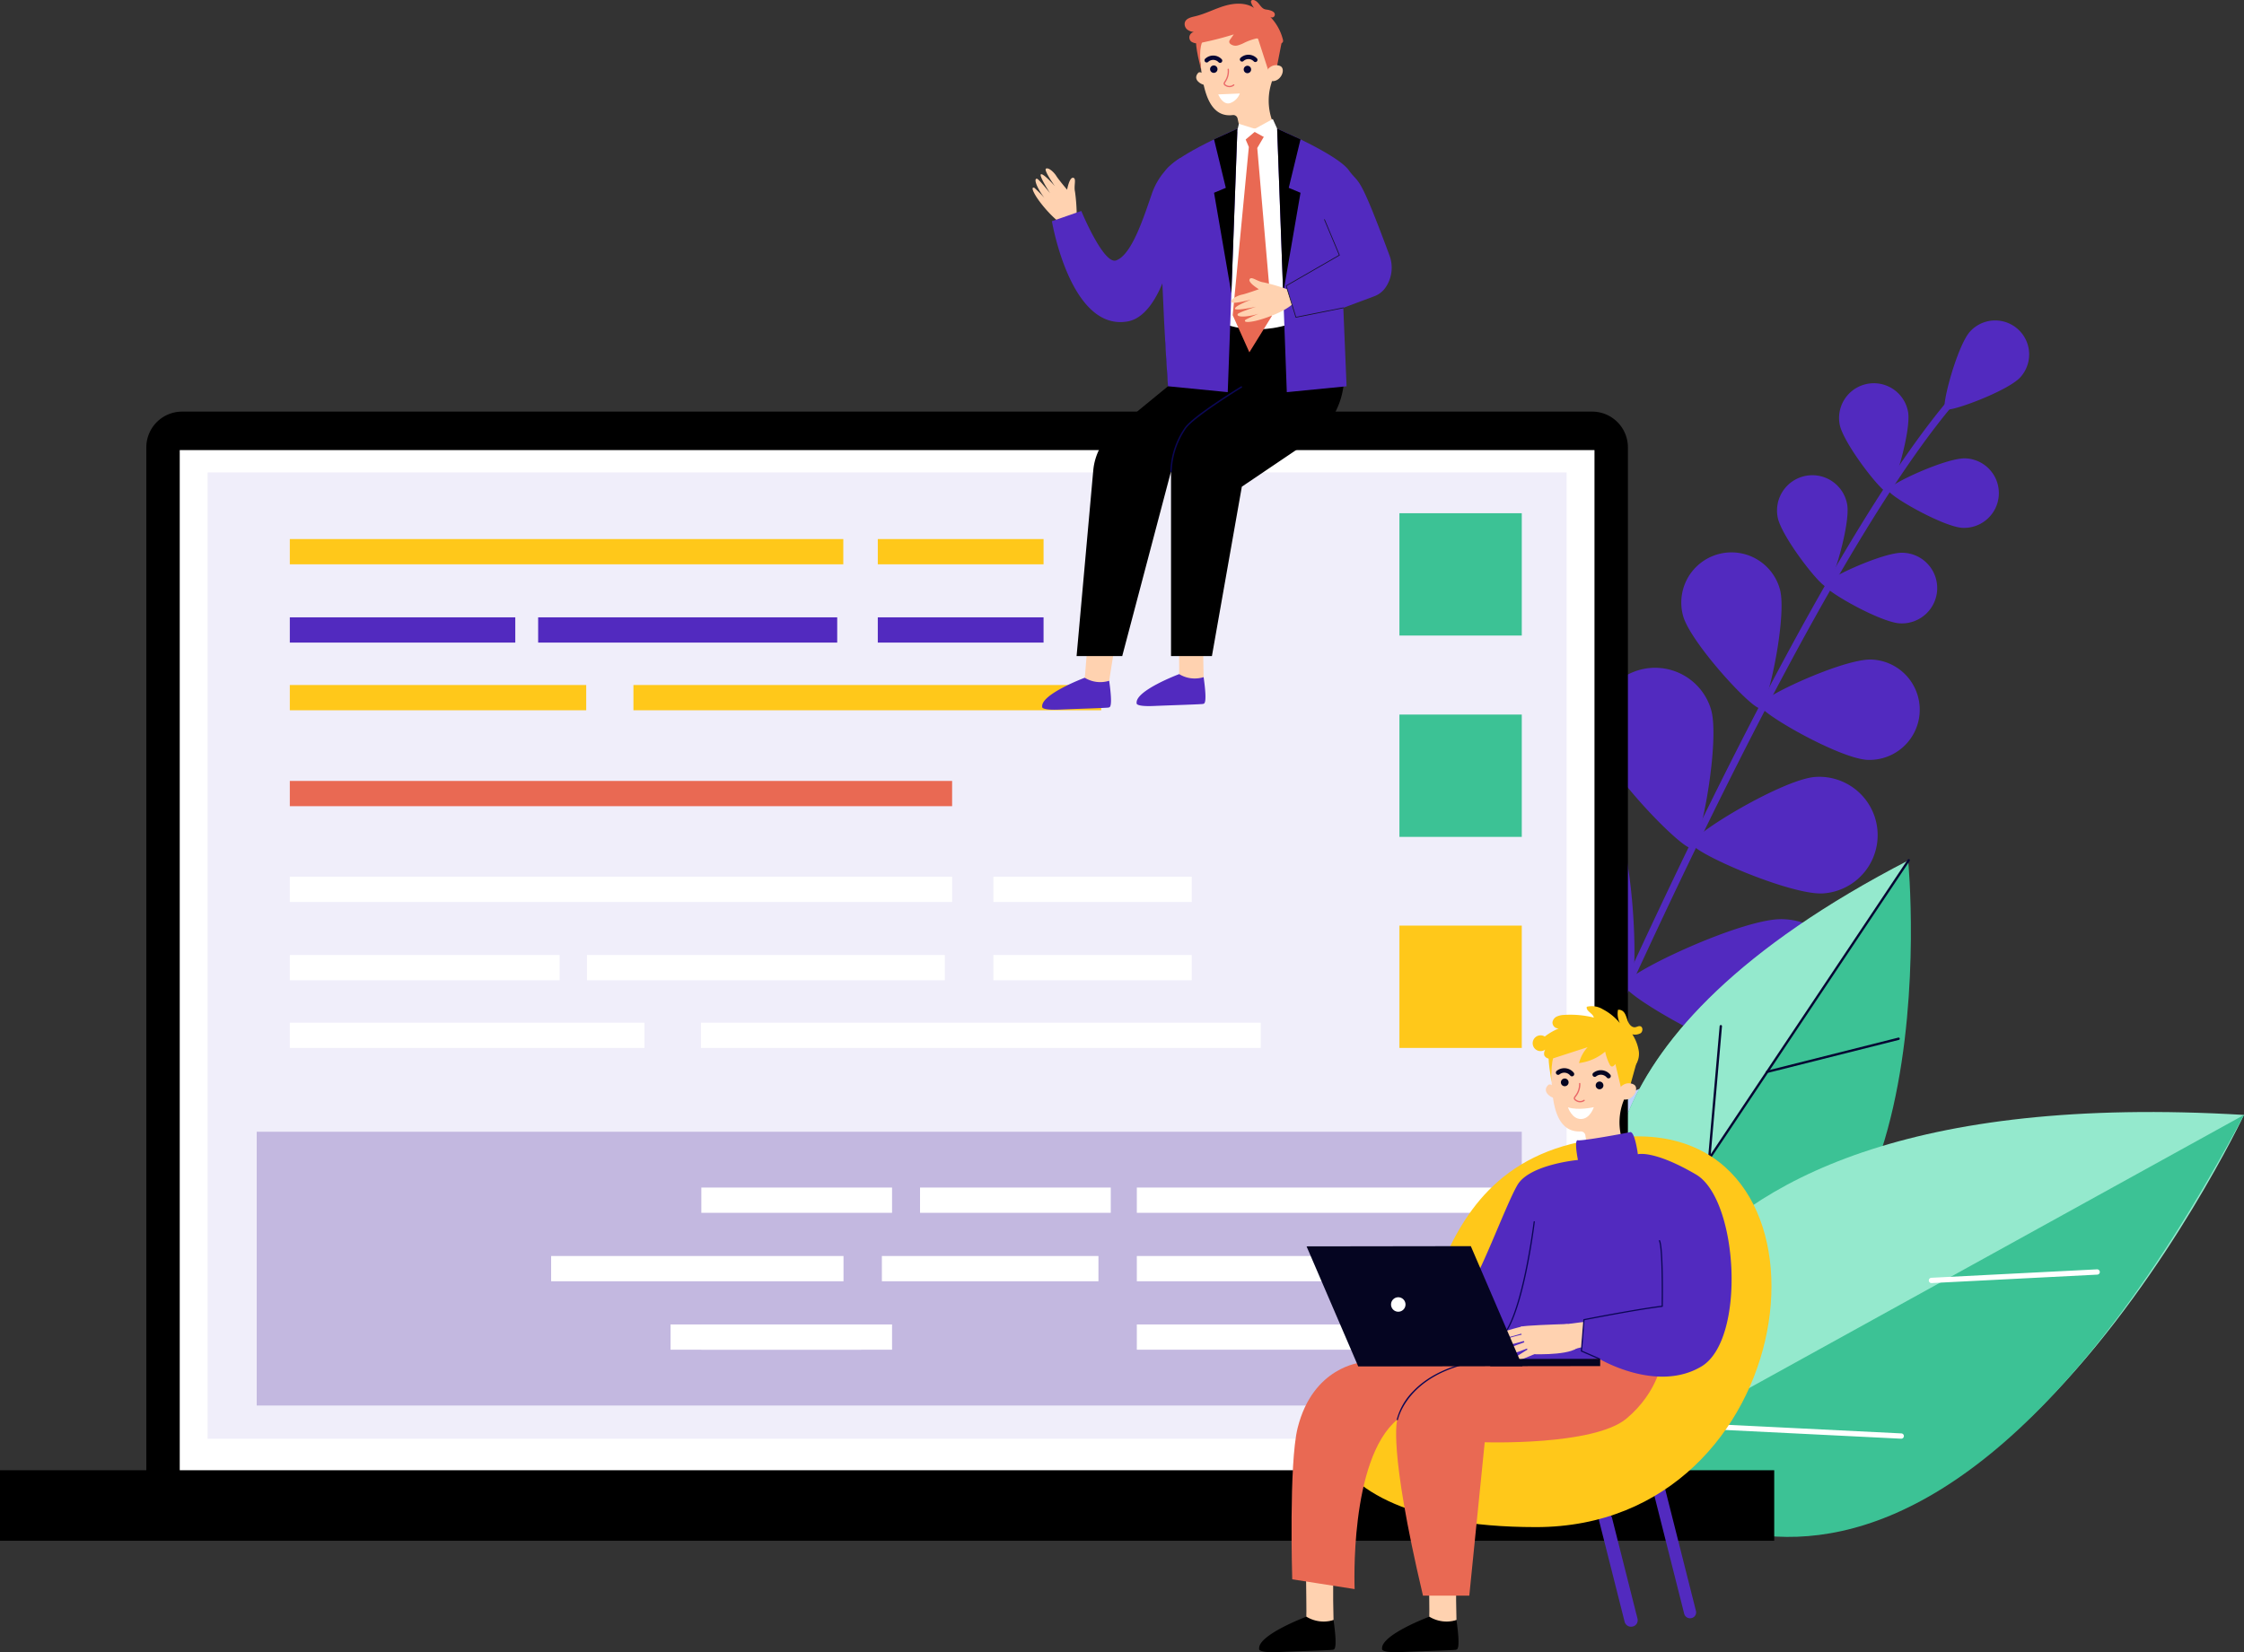 <svg xmlns="http://www.w3.org/2000/svg" width="574.446" height="423.071" viewBox="0 0 574.446 423.071">
  <rect x="0" y="0" width="574.446" height="423.071" fill="#333333" stroke="none"/>
  <g id="Group_879" data-name="Group 879" transform="translate(-1027.863 -250.191)">
    <path id="Path_6141" data-name="Path 6141" d="M1825.538,1737.263s.148,10.3.068,10.452.752,1.437.752,1.437l3.25.582,2.966-1.364s-.261-9.58.049-11.09-7.085-.017-7.085-.017" transform="translate(-463.338 -1083.344)" fill="#ffd2b0"/>
    <path id="Path_6142" data-name="Path 6142" d="M1805.192,1773.222a8.449,8.449,0,0,1-6.948-.858s-12.474,4.675-12.093,8.231c0,0-.531,1.059,4.873.83s13.8-.47,14.029-.594,1.283.446.139-7.609" transform="translate(-435.955 -1108.196)"/>
    <path id="Path_6143" data-name="Path 6143" d="M1928.714,1737.263s.148,10.3.068,10.452.752,1.437.752,1.437l3.25.582,2.966-1.364s-.261-9.58.049-11.09-7.085-.017-7.085-.017" transform="translate(-535.042 -1083.344)" fill="#ffd2b0"/>
    <path id="Path_6144" data-name="Path 6144" d="M1908.367,1773.222a8.449,8.449,0,0,1-6.948-.858s-12.474,4.675-12.093,8.231c0,0-.531,1.059,4.874.83s13.8-.47,14.029-.594,1.283.446.139-7.609" transform="translate(-507.658 -1108.196)"/>
    <path id="Path_5993" data-name="Path 5993" d="M1970.824,1004.1a.888.888,0,0,1-.643-1.213c49.636-117.841,92.141-200.238,119.685-232.013.611-.706,1.053-1.215,1.229-1.478a.886.886,0,1,1,1.474.986,20.812,20.812,0,0,1-1.363,1.653c-27.424,31.638-69.825,113.868-119.39,231.541a.888.888,0,0,1-.99.526" transform="translate(-562.146 -419.575)" fill="#522abf"/>
    <path id="Path_6107" data-name="Path 6107" d="M2367.461,728.394c-3.24,3.55-18.228,9.1-19.241,8.175s3.145-16.357,6.385-19.907a8.7,8.7,0,0,1,12.857,11.732" transform="translate(-822.425 -381.578)" fill="#522abf"/>
    <path id="Path_6104" data-name="Path 6104" d="M2279.028,772.728c.9,4.833-3.791,20.495-5.172,20.753s-11.426-12.642-12.331-17.475a8.9,8.9,0,0,1,17.5-3.279" transform="translate(-762.724 -417.138)" fill="#522abf"/>
    <path id="Path_6100" data-name="Path 6100" d="M2320.821,845.036c-4.913-.206-19.115-8.308-19.056-9.711s14.89-8.286,19.8-8.08a8.9,8.9,0,1,1-.746,17.791" transform="translate(-790.54 -459.682)" fill="#522abf"/>
    <path id="Path_6063" data-name="Path 6063" d="M2091.354,1010.116c2.385,7.9-2.618,34.886-4.874,35.567s-21.354-19.029-23.74-26.93a14.944,14.944,0,0,1,28.614-8.638" transform="translate(-625.494 -578.3)" fill="#522abf"/>
    <path id="Path_6038" data-name="Path 6038" d="M2174.045,1119c-8.235.545-33.4-10.406-33.557-12.757s23.349-16.521,31.584-17.066a14.944,14.944,0,0,1,1.973,29.823" transform="translate(-679.476 -640.041)" fill="#522abf"/>
    <path id="Path_6021" data-name="Path 6021" d="M2001.415,1103.557c4.975,8.789,6.272,42.35,3.763,43.771s-30.616-16.963-35.593-25.753a18.288,18.288,0,0,1,31.83-18.018" transform="translate(-560.147 -643.577)" fill="#522abf"/>
    <path id="Path_6016" data-name="Path 6016" d="M2123.957,1242.787c-10.093-.374-39.347-16.873-39.24-19.753s30.5-17.171,40.594-16.8a18.288,18.288,0,1,1-1.353,36.55" transform="translate(-641.069 -720.674)" fill="#522abf"/>
    <path id="Path_6002" data-name="Path 6002" d="M1945.359,1226.543c4.975,8.79,6.272,42.351,3.763,43.771s-30.618-16.963-35.593-25.753a18.288,18.288,0,0,1,31.83-18.018" transform="translate(-521.543 -728.272)" fill="#bdd1f9"/>
    <path id="Path_6000" data-name="Path 6000" d="M2067.9,1365.774c-10.093-.374-39.347-16.873-39.24-19.754s30.5-17.17,40.594-16.8a18.288,18.288,0,1,1-1.354,36.55" transform="translate(-602.466 -805.37)" fill="#bdd1f9"/>
    <path id="Path_5994" data-name="Path 5994" d="M1845.48,1388.754c7.948,6.232,21.931,36.769,20.151,39.037s-34.77-4.022-42.719-10.254a18.288,18.288,0,1,1,22.567-28.783" transform="translate(-455.952 -843.687)" fill="#bdd1f9"/>
    <path id="Path_5981" data-name="Path 5981" d="M2012.107,1488.008c-10.061.891-41.148-11.821-41.4-14.693s28.115-20.85,38.176-21.74a18.288,18.288,0,0,1,3.226,36.433" transform="translate(-562.553 -889.582)" fill="#bdd1f9"/>
    <path id="Path_6099" data-name="Path 6099" d="M2228.349,848.743c.921,4.91-3.851,20.823-5.253,21.086s-11.609-12.844-12.529-17.755a9.046,9.046,0,1,1,17.782-3.331" transform="translate(-727.63 -469.406)" fill="#522abf"/>
    <path id="Path_6096" data-name="Path 6096" d="M2268.644,922.959c-4.992-.209-19.422-8.441-19.362-9.866s15.129-8.42,20.12-8.21a9.046,9.046,0,1,1-.758,18.075" transform="translate(-754.397 -513.148)" fill="#522abf"/>
    <path id="Path_6084" data-name="Path 6084" d="M2156.885,914.035c1.875,6.845-3.027,29.933-4.981,30.468s-17.934-16.833-19.809-23.679a12.851,12.851,0,0,1,24.79-6.789" transform="translate(-673.379 -512.939)" fill="#522abf"/>
    <path id="Path_6078" data-name="Path 6078" d="M2223.856,1018.395c-7.092-.3-27.592-11.993-27.507-14.017s21.493-11.96,28.584-11.663a12.851,12.851,0,0,1-1.077,25.68" transform="translate(-717.945 -573.632)" fill="#522abf"/>
    <path id="Path_5986" data-name="Path 5986" d="M2080.716,1274.83s-43.855-58.485,68.12-116.353c0,0,12.424,129.225-68.12,116.353" transform="translate(-632.487 -687.789)" fill="#3cc295"/>
    <path id="Path_5996" data-name="Path 5996" d="M2149.24,1157.771l-72.418,108.354c-7.493-17.934-14.706-63.33,72.418-108.354" transform="translate(-632.766 -687.303)" fill="#94e9cd"/>
    <path id="Path_5998" data-name="Path 5998" d="M2095.21,1261.182a.3.3,0,0,1-.275-.468l69.361-103.779a.3.3,0,1,1,.5.335l-69.36,103.779a.3.3,0,0,1-.226.132" transform="translate(-648.071 -686.635)" fill="#060633"/>
    <path id="Path_6011" data-name="Path 6011" d="M2201.687,1312.685a.3.3,0,0,1-.1-.592l33.624-8.467a.3.3,0,0,1,.147.584l-33.625,8.467a.309.309,0,0,1-.05.008" transform="translate(-721.397 -787.74)" fill="#060633"/>
    <path id="Path_6001" data-name="Path 6001" d="M2153.968,1327.814a.359.359,0,0,1-.051,0,.3.3,0,0,1-.275-.327l2.97-33.908a.307.307,0,0,1,.326-.274.3.3,0,0,1,.274.327l-2.969,33.908a.3.3,0,0,1-.275.274" transform="translate(-688.534 -780.638)" fill="#060633"/>
    <path id="Path_5973" data-name="Path 5973" d="M2076.49,1454.549s-10.631-99.227,161.135-88.963c0,0-75.621,160.285-161.135,88.963" transform="translate(-635.315 -829.902)" fill="#94e9cd"/>
    <path id="Path_5974" data-name="Path 5974" d="M2237.909,1367.233,2076.775,1456.2s70.994,80.461,161.134-88.963" transform="translate(-635.601 -831.55)" fill="#3cc295"/>
    <path id="Path_5997" data-name="Path 5997" d="M2335.83,1497.753a.678.678,0,0,1,0-1.355l42.417-2.161a.7.7,0,0,1,.711.644.679.679,0,0,1-.643.711l-42.417,2.162h-.067" transform="translate(-813.556 -919.011)" fill="#fff"/>
    <path id="Path_5975" data-name="Path 5975" d="M2186.742,1624.367h0l-56.136-2.784a.678.678,0,0,1,.066-1.354h0l56.135,2.784a.678.678,0,1,1-.065,1.354" transform="translate(-672.227 -1005.775)" fill="#fff"/>
    <path id="Path_5979" data-name="Path 5979" d="M1239.728,1070.841H878.719a9.159,9.159,0,0,1-9.132-9.132V797.933a9.159,9.159,0,0,1,9.132-9.132h361.008a9.159,9.159,0,0,1,9.133,9.132v263.775a9.159,9.159,0,0,1-9.133,9.132" transform="translate(195.734 -433.211)"/>
    <rect id="Rectangle_715" data-name="Rectangle 715" width="362.165" height="269.317" transform="translate(1073.875 365.445)" fill="#fff"/>
    <rect id="Rectangle_714" data-name="Rectangle 714" width="454.187" height="18.055" transform="translate(1027.863 626.669)"/>
    <rect id="Rectangle_717" data-name="Rectangle 717" width="347.894" height="247.438" transform="translate(1081.01 371.167)" fill="#f0eefa"/>
    <rect id="Rectangle_748" data-name="Rectangle 748" width="42.434" height="6.464" transform="translate(1252.571 388.227)" fill="#ffc81a"/>
    <rect id="Rectangle_745" data-name="Rectangle 745" width="42.434" height="6.464" transform="translate(1252.571 408.271)" fill="#522abf"/>
    <rect id="Rectangle_742" data-name="Rectangle 742" width="119.752" height="6.464" transform="translate(1190.016 425.602)" fill="#ffc81a"/>
    <rect id="Rectangle_737" data-name="Rectangle 737" width="50.777" height="6.464" transform="translate(1282.162 474.691)" fill="#fff"/>
    <rect id="Rectangle_733" data-name="Rectangle 733" width="50.777" height="6.464" transform="translate(1282.162 494.735)" fill="#fff"/>
    <rect id="Rectangle_728" data-name="Rectangle 728" width="143.295" height="6.464" transform="translate(1207.308 512.066)" fill="#fff"/>
    <rect id="Rectangle_718" data-name="Rectangle 718" width="323.844" height="70.103" transform="translate(1093.581 539.993)" fill="#c3b8e0"/>
    <rect id="Rectangle_721" data-name="Rectangle 721" width="90.794" height="6.464" transform="translate(1318.88 554.287)" fill="#fff"/>
    <rect id="Rectangle_722" data-name="Rectangle 722" width="48.823" height="6.464" transform="translate(1263.388 554.287)" fill="#fff"/>
    <rect id="Rectangle_719" data-name="Rectangle 719" width="90.794" height="6.464" transform="translate(1318.88 589.339)" fill="#fff"/>
    <rect id="Rectangle_720" data-name="Rectangle 720" width="90.794" height="6.464" transform="translate(1318.88 571.813)" fill="#fff"/>
    <rect id="Rectangle_723" data-name="Rectangle 723" width="55.441" height="6.464" transform="translate(1253.616 571.813)" fill="#fff"/>
    <rect id="Rectangle_746" data-name="Rectangle 746" width="31.322" height="31.322" transform="translate(1386.104 381.61)" fill="#3cc295"/>
    <rect id="Rectangle_738" data-name="Rectangle 738" width="31.322" height="31.322" transform="translate(1386.104 433.166)" fill="#3cc295"/>
    <rect id="Rectangle_729" data-name="Rectangle 729" width="31.322" height="31.322" transform="translate(1386.104 487.208)" fill="#ffc81a"/>
    <path id="Path_6126" data-name="Path 6126" d="M1609.574,600.923a45.733,45.733,0,0,0-.433-6.143c-.38-1.627.459-3.487-.5-3.6s-1.528,3.056-1.528,3.056-2.2-2.6-2.75-3.5-1.954-2.258-2.645-1.9,2.273,4.492,2.273,4.492-2.838-3.239-3.544-3.048,2.3,4.843,2.3,4.843-2.858-3.6-3.328-3.69-.6.512.1,2.033a15.922,15.922,0,0,0,1.812,2.894,36.179,36.179,0,0,0-2.561-2.575c-.364-.193-1-.2.273,1.949s4.8,6.326,7.405,7.7Z" transform="translate(-306.082 -295.468)" fill="#ffd2b0"/>
    <path id="Path_6092" data-name="Path 6092" d="M1641.867,975.394s-.711,9.467-.783,9.6.677,1.294.677,1.294l2.927.525,2.671-1.228s1.449-9.235,1.729-10.6-7.221.406-7.221.406" transform="translate(-335.556 -561.075)" fill="#ffd2b0"/>
    <path id="Path_6086" data-name="Path 6086" d="M1623.294,1008.449a7.61,7.61,0,0,1-6.257-.772s-11.233,4.21-10.89,7.412c0,0-.478.954,4.389.747s12.431-.422,12.633-.535,1.156.4.125-6.852" transform="translate(-311.492 -583.94)" fill="#522abf"/>
    <path id="Path_6093" data-name="Path 6093" d="M1718.551,973.736s.133,9.279.061,9.411.677,1.294.677,1.294l2.927.524,2.671-1.228s-.236-8.626.044-9.987-6.381-.015-6.381-.015" transform="translate(-388.908 -560.158)" fill="#ffd2b0"/>
    <path id="Path_6087" data-name="Path 6087" d="M1700.947,1005.464a7.608,7.608,0,0,1-6.257-.772s-11.233,4.21-10.89,7.412c0,0-.478.954,4.389.748s12.431-.423,12.634-.535,1.155.4.125-6.852" transform="translate(-364.967 -581.884)" fill="#522abf"/>
    <path id="Path_6131" data-name="Path 6131" d="M1734.879,510.319s-1.049-1.074-1.6-.451c-1.4,1.588.555,2.915,1.718,3.072Z" transform="translate(-398.719 -240.989)" fill="#ffd2b0"/>
    <path id="Path_6127" data-name="Path 6127" d="M1734.972,469.76h.01c-.03-.128-.059-.256-.084-.386a10.2,10.2,0,1,1,19.953.429c-.482,2.521-.917,4.682-1.465,6.514a14.985,14.985,0,0,0,.094,9.38l.619,2.581c-5.535,4.452-8.426,1.551-8.426,1.551l-.956-4.4a1.132,1.132,0,0,0-1.252-.879h-.011c-7.732.957-7.827-11.35-8.483-14.79" transform="translate(-400.04 -204.893)" fill="#ffd2b0"/>
    <path id="Path_6132" data-name="Path 6132" d="M1771.883,505.491a.95.95,0,1,1,1.11.755.95.95,0,0,1-1.11-.755" transform="translate(-425.623 -237.332)" fill="#060633"/>
    <path id="Path_6133" data-name="Path 6133" d="M1744.237,505.234a.95.95,0,1,1,1.111.755.951.951,0,0,1-1.111-.755" transform="translate(-406.586 -237.155)" fill="#060633"/>
    <path id="Path_6137" data-name="Path 6137" d="M1772.739,497.166a.556.556,0,0,0,.31-.917,2.984,2.984,0,0,0-4.172-.176.557.557,0,0,0,.676.885,1.878,1.878,0,0,1,2.666.032.556.556,0,0,0,.52.176" transform="translate(-423.415 -231.099)" fill="#060633"/>
    <path id="Path_6138" data-name="Path 6138" d="M1743.753,497.836a.556.556,0,0,0,.311-.917,2.984,2.984,0,0,0-4.172-.176.557.557,0,1,0,.676.885,1.879,1.879,0,0,1,2.666.032.556.556,0,0,0,.52.176" transform="translate(-403.453 -231.56)" fill="#060633"/>
    <path id="Path_6134" data-name="Path 6134" d="M1789.539,482.791l-1.427,7.3-1.892-.017-2.76-8.538Z" transform="translate(-433.607 -221.611)" fill="#e96953"/>
    <path id="Path_6135" data-name="Path 6135" d="M1790.892,505.234a1.514,1.514,0,0,1,.646-.856,2.557,2.557,0,0,1,2.8-.269c1.466,1-.389,4.732-3.146,3.576,0,0-.833-.566-.3-2.452" transform="translate(-438.604 -236.934)" fill="#ffd2b0"/>
    <path id="Path_6136" data-name="Path 6136" d="M1756.345,511.4a1.9,1.9,0,0,0,1.692-.375.165.165,0,0,0-.224-.243,1.55,1.55,0,0,1-1.864.086c-.17-.1-.266-.2-.284-.276-.026-.111.08-.28.226-.513a4.859,4.859,0,0,0,.794-3.211.166.166,0,0,0-.33.02,4.506,4.506,0,0,1-.744,3.016c-.182.291-.326.52-.268.764a.825.825,0,0,0,.433.482,2.2,2.2,0,0,0,.568.25" transform="translate(-414.236 -238.952)" fill="#ea6868"/>
    <path id="Path_6139" data-name="Path 6139" d="M1734.483,482.808s-1.247,1.286-.442,7.436c0,0-1.782-6.687-1.17-7.578s1.611.141,1.611.141" transform="translate(-398.682 -222.141)" fill="#e96953"/>
    <path id="Path_6095" data-name="Path 6095" d="M1702.726,710.964l-33.305-9.652-12.2,9.331.673,11.427-.045-.005-13.658,11.209a15.135,15.135,0,0,0-5.472,10.345l-4.268,47.531h11.685l12.492-47.306v47.306h10.467l7.659-43.374,17.347-11.714a20.071,20.071,0,0,0,8.833-17.154Z" transform="translate(-330.99 -372.961)"/>
    <path id="Path_6111" data-name="Path 6111" d="M1768.145,556.077h-10.167l-3.941,17.044v32.7s9.334,4.522,21.624-1.391l-3.584-38.261Z" transform="translate(-413.346 -272.944)" fill="#fff"/>
    <path id="Path_6108" data-name="Path 6108" d="M1799.351,556.077s15.341,6.493,18.356,10.667c2.784,3.855,2.394.188,10.413,21.825a8.952,8.952,0,0,1-1.116,8.323,6.037,6.037,0,0,1-2.812,2.116l-7.9,2.948.836,20.093-15.3,1.507Z" transform="translate(-444.552 -272.944)" fill="#522abf"/>
    <path id="Path_6109" data-name="Path 6109" d="M1723.429,556.077s-15.342,6.493-18.356,10.667.58,55.3.58,55.3l15.3,1.507Z" transform="translate(-378.798 -272.944)" fill="#522abf"/>
    <path id="Path_6110" data-name="Path 6110" d="M1770.9,558.76l-1.787,3.044,3.724,43.044-5.746,9.276-4.265-9.507,4.132-43.073-1.3-3.044,3.506-1.3Z" transform="translate(-419.401 -273.714)" fill="#e96953"/>
    <path id="Path_6128" data-name="Path 6128" d="M1776.732,550.62l-1.109-2.467-4.582,2.516-4.1-1.292-.431,1.865,1.214,2.965,3.248-2.745,3.77,2.076Z" transform="translate(-421.933 -267.488)" fill="#fff"/>
    <path id="Path_6140" data-name="Path 6140" d="M1741.369,450.445c-.362-.207-.946-.29-1.089.1a.731.731,0,0,0,.05.491,4.485,4.485,0,0,0,.72,1.271c-2.2-1.459-5.121-1.271-7.648-.506s-4.89,2.043-7.462,2.645c-1.019.239-2.245.513-2.6,1.5a1.793,1.793,0,0,0,.66,1.941,3.158,3.158,0,0,0,2.071.564,1.424,1.424,0,0,0-1.163,2.435,2.862,2.862,0,0,0,2.579.333,80.759,80.759,0,0,0,8.358-2.141l-.928,1.319a1.078,1.078,0,0,0-.232.491.807.807,0,0,0,.317.654,2.131,2.131,0,0,0,1.849.361,8.644,8.644,0,0,0,1.806-.736,15.377,15.377,0,0,1,2.678-.972,1.419,1.419,0,0,1,.582-.065,1.829,1.829,0,0,1,.7.368,8.234,8.234,0,0,0,4.577.972c.492.008,1.115-.075,1.252-.548a1.091,1.091,0,0,0-.036-.564,12.744,12.744,0,0,0-3.336-5.879.717.717,0,0,0,1.261-.318c.177-.84-.911-1.179-1.513-1.331-.55-.139-1.015-.068-1.5-.426-.756-.56-1.073-1.458-1.953-1.96" transform="translate(-392.146 -200.081)" fill="#e96953"/>
    <path id="Path_6129" data-name="Path 6129" d="M1756.462,527.174l-5.522.232s1.116,2.777,2.993,2.239a4.123,4.123,0,0,0,2.529-2.471" transform="translate(-411.214 -253.041)" fill="#fff"/>
    <path id="Path_6115" data-name="Path 6115" d="M1805.335,558.819l-3.012,12.417,3.012,1.259-4.439,25.745-1.544-42.162Z" transform="translate(-444.552 -272.944)"/>
    <path id="Path_6112" data-name="Path 6112" d="M1647.056,580.146a17.421,17.421,0,0,0-7.229,8.972c-2.149,6.178-5.168,15.82-9.213,17.274-3.224,1.16-8.92-12.658-8.92-12.658l-7.522,2.619s4.71,28.2,19.342,25.673c9.3-1.606,12.357-22.028,12.357-22.028Z" transform="translate(-317.026 -289.52)" fill="#522abf"/>
    <path id="Path_6116" data-name="Path 6116" d="M1747.476,558.819l3.012,12.417-3.012,1.259,4.439,25.745,1.545-42.162Z" transform="translate(-408.827 -272.944)"/>
    <path id="Path_6113" data-name="Path 6113" d="M1775.964,681.913a46.553,46.553,0,0,0-6.009-1.763c-1.686-.213-3.162-1.672-3.608-.793s2.373,2.539,2.373,2.539-3.252,1.175-4.307,1.385-2.844,1.063-2.751,1.846,5.087-.576,5.087-.576-4.092,1.558-4.161,2.3,5.43-.476,5.43-.476-4.446,1.449-4.7,1.867.275.754,1.974.623a16.219,16.219,0,0,0,3.4-.7,36.678,36.678,0,0,0-3.362,1.529c-.313.278-.542.889,1.954.43s7.729-2.334,9.965-4.332Z" transform="translate(-418.595 -357.649)" fill="#ffd2b0"/>
    <path id="Path_6105" data-name="Path 6105" d="M1711.689,789.944h0a.187.187,0,0,1-.187-.187,20.925,20.925,0,0,1,3.8-11.314c2.38-3.117,13.812-10.136,14.3-10.433a.186.186,0,0,1,.194.318c-.118.073-11.858,7.28-14.2,10.341a20.527,20.527,0,0,0-3.723,11.088.186.186,0,0,1-.186.187" transform="translate(-384.053 -418.874)" fill="#0b0755"/>
    <path id="Path_6114" data-name="Path 6114" d="M1809.077,655.8a.094.094,0,0,1-.09-.066l-2.484-8.059a.093.093,0,0,1,.042-.108l13.547-7.805-3.776-9.018a.093.093,0,1,1,.172-.072l3.807,9.094a.092.092,0,0,1-.039.117l-13.553,7.809,2.438,7.907,12.054-2.4a.09.09,0,0,1,.11.073.093.093,0,0,1-.074.11L1809.1,655.8l-.018,0" transform="translate(-449.474 -324.273)" fill="#17152b"/>
    <path id="Path_5983" data-name="Path 5983" d="M2015.395,1724.957a1.753,1.753,0,0,0,.4-.048,1.643,1.643,0,0,0,1.246-1.988l-6.521-25.816a1.7,1.7,0,0,0-2.053-1.207,1.642,1.642,0,0,0-1.246,1.988l6.521,25.816a1.69,1.69,0,0,0,1.648,1.255" transform="translate(-569.986 -1058.22)" fill="#522abf"/>
    <path id="Path_5977" data-name="Path 5977" d="M2116.347,1698.919a1.586,1.586,0,0,0,.369-.043,1.5,1.5,0,0,0,1.138-1.815l-8.639-34.2a1.554,1.554,0,0,0-1.874-1.1,1.5,1.5,0,0,0-1.138,1.816l8.639,34.2a1.543,1.543,0,0,0,1.5,1.146" transform="translate(-655.836 -1034.347)" fill="#522abf"/>
    <path id="Path_5976" data-name="Path 5976" d="M1918.476,1384.857c-59.507,0-48.072,59.279-66.824,58.261s-27.452,41.8,40.745,41.8,80.848-100.058,26.079-100.058" transform="translate(-471.341 -843.686)" fill="#ffc81a"/>
    <path id="Path_6005" data-name="Path 6005" d="M2022.494,1342.895s-1-1.2-1.617-.6c-1.576,1.532.339,3.066,1.531,3.322Z" transform="translate(-596.695 -814.262)" fill="#ffd2b0"/>
    <path id="Path_6003" data-name="Path 6003" d="M2024.225,1302.49h.011c-.021-.135-.041-.27-.056-.407a10.6,10.6,0,1,1,20.634,2.065c-.7,2.573-1.33,4.776-2.046,6.629a15.148,15.148,0,0,0-.394,9.6l.708,2.485c-6.094,4.162-9.4,1.283-9.4,1.283l-.632-4.636a1.176,1.176,0,0,0-1.225-1.013h-.011c-8.087.363-7.186-12.393-7.586-16.01" transform="translate(-599.336 -778.581)" fill="#ffd2b0"/>
    <path id="Path_6006" data-name="Path 6006" d="M2061.285,1340.9a.987.987,0,1,1,1.089.872.986.986,0,0,1-1.089-.872" transform="translate(-624.93 -812.663)" fill="#050521"/>
    <path id="Path_6007" data-name="Path 6007" d="M2032.667,1338.392a.987.987,0,1,1,1.089.872.987.987,0,0,1-1.089-.872" transform="translate(-605.222 -810.934)" fill="#050521"/>
    <path id="Path_6012" data-name="Path 6012" d="M2062.8,1332.572a.579.579,0,0,0,.4-.925,3.1,3.1,0,0,0-4.307-.521.578.578,0,1,0,.627.972,1.952,1.952,0,0,1,2.759.25.579.579,0,0,0,.525.225" transform="translate(-623.104 -806.25)" fill="#050521"/>
    <path id="Path_6013" data-name="Path 6013" d="M2032.724,1330.91a.578.578,0,0,0,.4-.925,3.1,3.1,0,0,0-4.307-.521.578.578,0,1,0,.627.971,1.952,1.952,0,0,1,2.759.25.577.577,0,0,0,.524.224" transform="translate(-602.39 -805.106)" fill="#050521"/>
    <path id="Path_6008" data-name="Path 6008" d="M2081.6,1318.658l-2.071,7.444-1.959-.171-2.165-9.069Z" transform="translate(-634.654 -796.861)" fill="#ffc81a"/>
    <path id="Path_6009" data-name="Path 6009" d="M2080.688,1342.461a1.575,1.575,0,0,1,.739-.834,2.657,2.657,0,0,1,2.922-.051c1.438,1.151-.787,4.87-3.549,3.449,0,0-.816-.654-.111-2.564" transform="translate(-638.098 -813.586)" fill="#ffd2b0"/>
    <path id="Path_6010" data-name="Path 6010" d="M2044.193,1345.815a1.974,1.974,0,0,0,1.783-.251.172.172,0,0,0-.212-.27,1.61,1.61,0,0,1-1.937-.062c-.168-.122-.26-.226-.273-.308-.018-.116.106-.283.276-.514a5.051,5.051,0,0,0,1.083-3.262.172.172,0,1,0-.343-.006,4.684,4.684,0,0,1-1.016,3.064c-.212.286-.379.512-.339.77a.856.856,0,0,0,.41.534,2.272,2.272,0,0,0,.568.3" transform="translate(-612.485 -813.466)" fill="#ea6868"/>
    <path id="Path_6004" data-name="Path 6004" d="M2045.088,1360.864s-3.946.934-6.612.033c0,0,.969,3.008,3.321,3s3.291-3.029,3.291-3.029" transform="translate(-609.226 -827.163)" fill="#fff"/>
    <path id="Path_6014" data-name="Path 6014" d="M2024.327,1314.333s-1.4,1.23-1.062,7.667c0,0-1.3-7.072-.6-7.944s1.658.277,1.658.277" transform="translate(-598.195 -794.704)" fill="#ffc81a"/>
    <path id="Path_6015" data-name="Path 6015" d="M2038.994,1289.3a11.065,11.065,0,0,0-1.673-4.355,2.93,2.93,0,0,0,2.162-.3c.594-.453.578-1.624-.153-1.775-.425-.088-.833.2-1.263.262-.981.135-1.694-.911-2.009-1.85s-.592-2.045-1.487-2.469a1.65,1.65,0,0,0-.909-.14,5.289,5.289,0,0,0,.471,3.4,13.851,13.851,0,0,0-4.294-3.5,5.46,5.46,0,0,0-4.166-.678c-.287,1.115,1.567,1.643,1.8,2.769a24.914,24.914,0,0,0-7.546-.683,4.988,4.988,0,0,0-1.9.4,1.95,1.95,0,0,0-1.141,1.487,1.528,1.528,0,0,0,1.6,1.583,15.977,15.977,0,0,0-3.574,2.068,2.02,2.02,0,1,0,.62,2.815,1.947,1.947,0,0,0-.745,2,1.537,1.537,0,0,0,1.355.847,4.51,4.51,0,0,0,1.645-.314l8.095-2.623a9.353,9.353,0,0,0-2.19,4.063,12.7,12.7,0,0,0,6.688-2.927,12.627,12.627,0,0,0,1.164,3.326.941.941,0,0,0,.344.423c.547.3.986-.516,1.476-.9a2.025,2.025,0,0,1,2.154.1c1.153.629,1.953,1.545,2.835.179a5.105,5.105,0,0,0,.637-3.219" transform="translate(-591.602 -769.905)" fill="#ffc81a"/>
    <path id="Path_5978" data-name="Path 5978" d="M1829.053,1555.538s-12.318,1-16.27,16.692c-2.3,9.12-1.394,38.815-1.394,38.815l15.972,2.506s-1.434-33.186,10.937-43.412c0,0-2.5,6.74,6.56,45.09h11.854l3.951-39.28s27.891.93,36.259-6.043,9.206-15.318,9.206-15.318l-39.422-5.992Z" transform="translate(-452.723 -956.446)" fill="#e96953"/>
    <path id="Path_5980" data-name="Path 5980" d="M1981.821,1387.017s-.775-5.965-2.015-5.656-12.241,2.311-13.325,2.085,0,5.043,0,5.043-12.385,1.127-15.484,6.4-10.306,25.275-12.94,26.98a90.866,90.866,0,0,0-7.834,6.447l21.426,12.051,20.3-.95s14.681,8.8,26.147,1.947,9.453-42.8-1.394-49.153-14.875-5.191-14.875-5.191" transform="translate(-534.676 -841.271)" fill="#522abf"/>
    <path id="Path_5987" data-name="Path 5987" d="M1979.746,1485.368a.161.161,0,0,0,.062-.013c6.18-2.7,9.494-29.382,9.633-30.517a.155.155,0,0,0-.135-.172.15.15,0,0,0-.172.135c-.034.276-3.429,27.641-9.448,30.269a.155.155,0,0,0,.062.3" transform="translate(-568.674 -891.76)" fill="#0b0755"/>
    <path id="Path_5982" data-name="Path 5982" d="M2053.77,1500.771a.155.155,0,0,0,.062-.3l-4.471-1.953.625-7.792c1.338-.262,13.913-2.712,19.915-3.413a.155.155,0,0,0,.137-.151c.01-.6.222-14.75-.71-16.849a.155.155,0,0,0-.284.126c.858,1.931.706,15.1.686,16.583-6.38.761-19.783,3.4-19.919,3.423a.153.153,0,0,0-.123.14l-.645,8.018a.156.156,0,0,0,.093.155l4.572,2a.162.162,0,0,0,.063.013" transform="translate(-616.502 -902.474)" fill="#0b0755"/>
    <path id="Path_5995" data-name="Path 5995" d="M1897.86,1583.283a.156.156,0,0,0,.152-.127c.026-.137,2.851-13.774,25.167-15.387a.155.155,0,0,0,.143-.165.15.15,0,0,0-.165-.144c-11.781.851-18.071,5.049-21.272,8.42a16.085,16.085,0,0,0-4.178,7.219.155.155,0,0,0,.123.181l.029,0" transform="translate(-512.283 -969.437)" fill="#0b0755"/>
    <path id="Path_5984" data-name="Path 5984" d="M2011.38,1539.2l-.824.025c-2.543.079-10.153.341-11.036.652-1.062.375,2.136,7.013,2.136,7.013s9.144.5,12.087-1.461-2.363-6.229-2.363-6.229" transform="translate(-582.249 -949.972)" fill="#ffd2b0"/>
    <path id="Path_5988" data-name="Path 5988" d="M1998.38,1561.212s-5.1,2.307-5.552,1.8,3.994-3.079,3.994-3.079Z" transform="translate(-577.768 -964.255)" fill="#ffd2b0"/>
    <path id="Path_5989" data-name="Path 5989" d="M1988.241,1555.073s-7.552,3.106-8.123,2.063,7.786-3.74,7.786-3.74Z" transform="translate(-569.02 -959.751)" fill="#ffd2b0"/>
    <path id="Path_5990" data-name="Path 5990" d="M1984.7,1549.141s-7.794,2.435-8.272,1.346,8.083-3.046,8.083-3.046Z" transform="translate(-566.486 -955.65)" fill="#ffd2b0"/>
    <path id="Path_5991" data-name="Path 5991" d="M1984.624,1542.835s-7.281,2.377-7.735,1.286,7.546-2.985,7.546-2.985Z" transform="translate(-566.8 -951.308)" fill="#ffd2b0"/>
    <path id="Path_5985" data-name="Path 5985" d="M2032.5,1538.3l5.745-.719-.529,6.5-2.956.662Z" transform="translate(-605.112 -948.864)" fill="#ffd2b0"/>
    <path id="Path_5992" data-name="Path 5992" d="M1823.553,1475.22l42.046-.059,13.227,30.744-42.046.059Z" transform="translate(-461.219 -905.874)" fill="#050521"/>
    <rect id="Rectangle_716" data-name="Rectangle 716" width="28.149" height="1.861" transform="translate(1409.351 598.181) rotate(-0.08)" fill="#050521"/>
    <path id="Path_5999" data-name="Path 5999" d="M1896.707,1519.064a1.851,1.851,0,1,0-1.861,1.841,1.851,1.851,0,0,0,1.861-1.841" transform="translate(-509.047 -934.827)" fill="#fff"/>
    <rect id="Rectangle_740" data-name="Rectangle 740" width="169.543" height="6.464" transform="translate(1102.054 450.163)" fill="#e96953"/>
    <rect id="Rectangle_747" data-name="Rectangle 747" width="141.688" height="6.464" transform="translate(1102.054 388.227)" fill="#ffc81a"/>
    <rect id="Rectangle_743" data-name="Rectangle 743" width="57.718" height="6.464" transform="translate(1102.054 408.271)" fill="#522abf"/>
    <rect id="Rectangle_744" data-name="Rectangle 744" width="76.557" height="6.464" transform="translate(1165.625 408.271)" fill="#522abf"/>
    <rect id="Rectangle_741" data-name="Rectangle 741" width="75.877" height="6.464" transform="translate(1102.054 425.602)" fill="#ffc81a"/>
    <rect id="Rectangle_736" data-name="Rectangle 736" width="169.543" height="6.464" transform="translate(1102.054 474.691)" fill="#fff"/>
    <rect id="Rectangle_731" data-name="Rectangle 731" width="69.065" height="6.464" transform="translate(1102.054 494.735)" fill="#fff"/>
    <rect id="Rectangle_732" data-name="Rectangle 732" width="91.608" height="6.464" transform="translate(1178.124 494.735)" fill="#fff"/>
    <rect id="Rectangle_730" data-name="Rectangle 730" width="90.794" height="6.464" transform="translate(1102.054 512.066)" fill="#fff"/>
    <rect id="Rectangle_724" data-name="Rectangle 724" width="48.823" height="6.464" transform="translate(1207.4 554.287)" fill="#fff"/>
    <rect id="Rectangle_726" data-name="Rectangle 726" width="48.823" height="6.464" transform="translate(1199.517 589.339)" fill="#fff"/>
    <rect id="Rectangle_725" data-name="Rectangle 725" width="48.823" height="6.464" transform="translate(1207.4 589.339)" fill="#fff"/>
    <rect id="Rectangle_727" data-name="Rectangle 727" width="74.844" height="6.464" transform="translate(1168.95 571.813)" fill="#fff"/>
  </g>
</svg>
